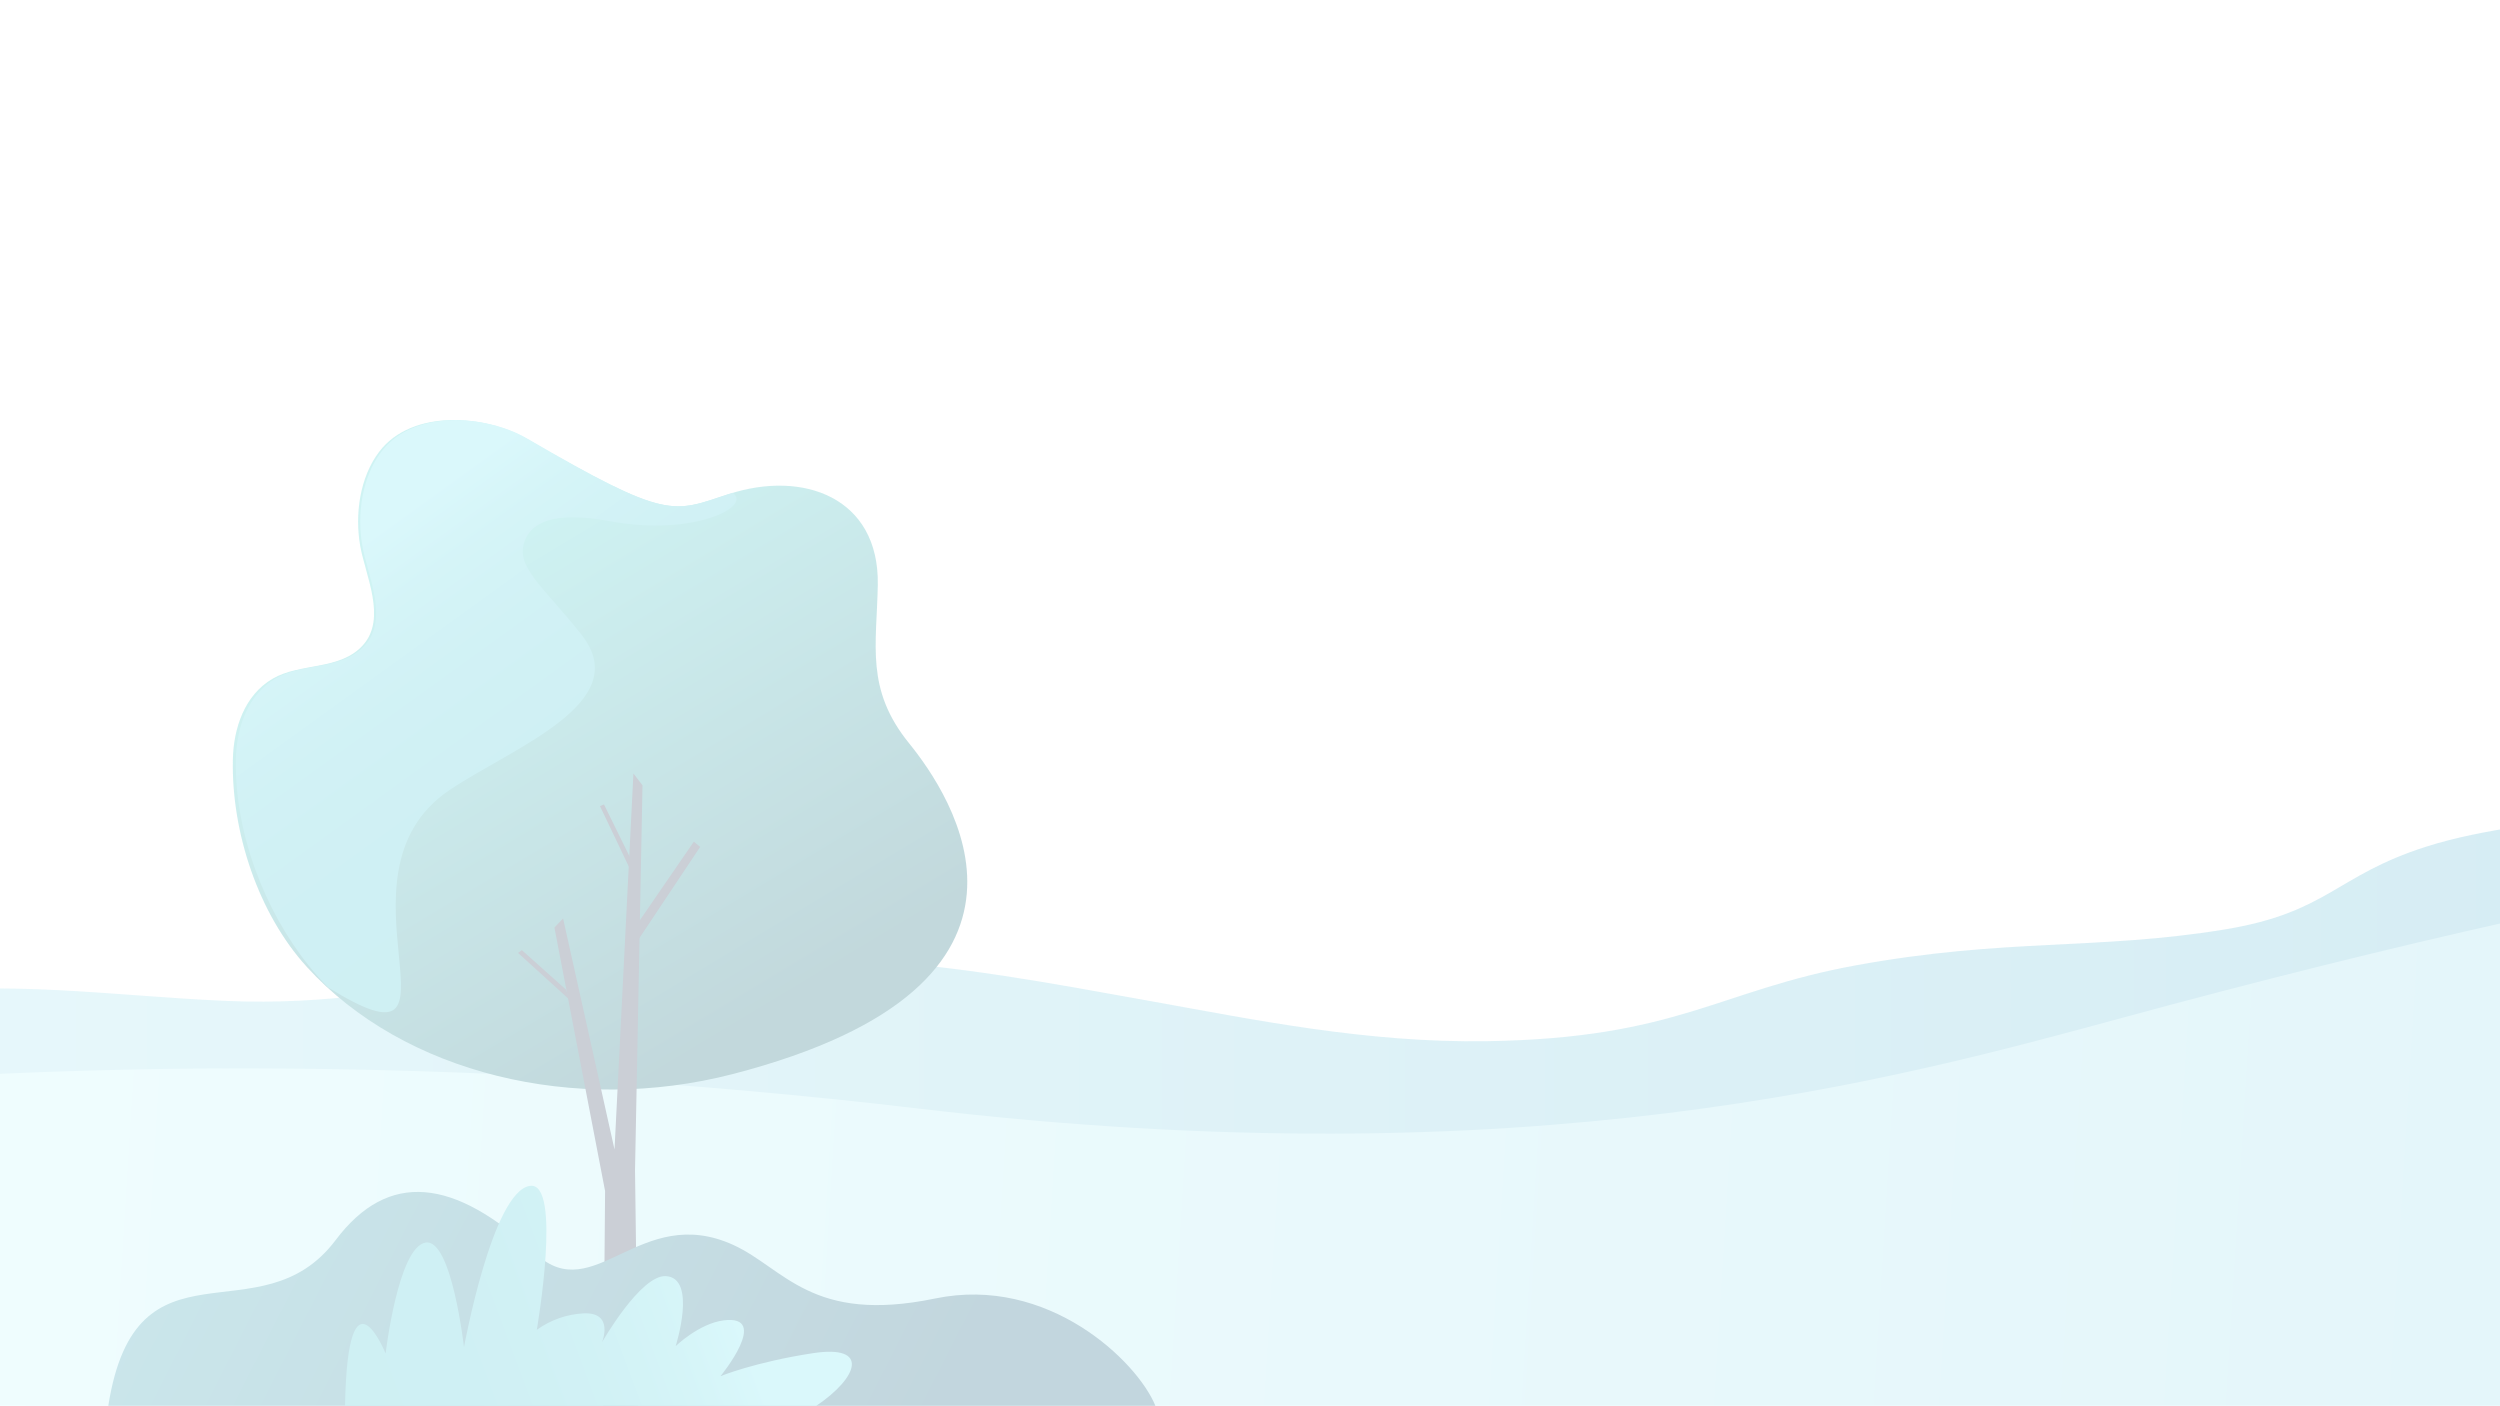 <?xml version="1.0" encoding="UTF-8"?> <svg xmlns="http://www.w3.org/2000/svg" width="1920" height="1080" viewBox="0 0 1920 1080" fill="none"><rect x="0" y="0" width="1920" height="1080" fill="#333333" stroke="none"/><g clip-path="url(#clip0_8235_79356)"><rect width="1920" height="1080" fill="white"></rect><g opacity="0.25"><path d="M-797.703 1015.98C-655.97 1042.66 -420.767 934.378 -91.766 901.924C121.138 880.912 391.989 868.655 1077.34 937.025C1389.12 968.136 1640.73 900.254 1761.62 853.181C2022.87 751.419 2285.1 675.963 2556.47 657.964C3122.06 620.501 3437.63 693.473 3760.53 746.614C3812.21 755.125 3908.41 729.552 3815.83 685.899C3745.23 652.63 3651.88 663.38 3552.39 642.694C3470.23 625.591 3431.37 607.715 3343.59 593.34C3241.21 576.604 3132.19 599.082 3024.6 593.422C2970.56 590.571 2883.77 574.609 2830.95 569.356C2778.7 564.184 2724.41 564.51 2672.57 570.374C2580.73 580.554 2502.23 575.993 2412.99 563.533C2331.77 552.212 2265.97 552.294 2179.29 572.817C2123.38 586.051 2069.3 610.972 2009.81 622.537C1960 632.229 1908.93 635.69 1863.19 650.268C1793.77 672.38 1787.91 700.844 1708.48 713.834C1610.45 729.878 1540.26 720.349 1425.18 741.402C1319.01 760.825 1288.61 797.352 1141.87 799.632C1049.58 801.058 963.518 783.181 880.952 768.359C807.909 755.247 734.377 741.239 654.864 736.963C566.438 732.199 472.276 736.882 387.92 748.691C314.551 758.952 253.674 772.227 173.469 768.685C85.288 764.816 6.181 752.193 -82.447 764.124C-157.037 774.141 -216.001 796.497 -283.795 812.012C-358.507 829.114 -444.979 833.512 -521.4 849.475C-653.081 877.002 -775.566 919.23 -829.321 973.185C-841.285 985.198 -836.809 1008.61 -797.703 1015.98Z" fill="url(#paint0_linear_8235_79356)"></path><path d="M4713.43 834.531C4474.89 880.749 4240.95 855.217 3943.69 771.983C3067.37 526.518 2447.13 559.827 1630.63 781.471C1456.67 828.707 1175.81 907.217 705.078 851.348C16.11 769.54 -692.472 852.203 -989 1079.67H6824C6601.65 901.964 5769.81 629.908 4713.43 834.531Z" fill="url(#paint1_linear_8235_79356)"></path><path d="M674.152 449.025C675.251 381.877 616.531 360.783 559.561 379.515C516.468 393.686 512.968 399.875 403.871 336.676C373.352 319.004 316.585 313.466 291.152 347.02C276.259 366.647 272.434 395.233 276.584 419.014C280.572 441.899 297.215 474.924 278.741 495.488C261.202 515.034 230.683 508.845 209.401 521.224C187.793 533.806 179.329 559.298 178.84 583.282C177.66 639.314 198.536 701.821 235.566 742.501C310.237 824.554 441.471 856.235 562.735 824.88C830.086 755.695 729.535 609.588 698.201 570.862C664.426 529.286 673.379 495.325 674.152 449.025Z" fill="url(#paint2_linear_8235_79356)"></path><path d="M562.654 378.497C561.555 378.823 560.456 379.148 559.398 379.515C516.59 393.645 513.09 399.835 404.725 336.717C374.409 319.085 318.009 313.547 292.739 347.101C277.927 366.728 274.102 395.233 278.252 419.014C282.24 441.859 298.721 474.883 280.409 495.407C262.993 514.912 232.677 508.722 211.557 521.142C190.071 533.725 181.648 559.135 181.16 583.119C180.02 639.111 203.052 699.459 237.56 742.175C242.117 747.836 246.919 753.211 251.924 758.301C370.869 832.209 247.204 672.543 345.355 606.656C393.901 574.039 487.617 539.752 446.842 487.792C417.055 449.799 394.43 435.017 403.505 414.168C408.51 402.644 423.078 391.813 469.142 400.405C532.134 412.01 578.117 389.166 562.654 378.497Z" fill="url(#paint3_linear_8235_79356)"></path><path d="M463.323 1079.67H490.059L487.698 898.747L493.436 603.154L486.478 594.033L471.95 882.826L432.438 705.364L425.805 712.368L464.707 914.71L463.323 1079.67Z" fill="#2E3E5C"></path><path d="M532.867 646.4L486.518 713.874L486.437 727.353L537.709 650.431L532.867 646.4Z" fill="#2E3E5C"></path><path d="M463.852 617.814L484.076 658.942L484.035 667.819L460.8 619.117L463.852 617.814Z" fill="#2E3E5C"></path><path d="M400.778 729.715L434.716 760.052L437.483 767.83L397.849 731.833L400.778 729.715Z" fill="#2E3E5C"></path><path d="M887.341 1079.67C873.628 1045.79 805.101 979.212 718.141 997.251C623.205 1016.96 602.33 974 563.183 956.123C491.523 923.424 456.243 1004.58 411.44 962.842C348.895 904.611 298.233 898.666 257.825 952.336C199.757 1029.5 104.536 944.07 83.172 1079.67H887.341V1079.67Z" fill="url(#paint4_linear_8235_79356)"></path><path d="M626.908 1079.67H264.987C267.063 967.566 296.158 1039.52 296.158 1039.52C296.158 1039.52 305.761 957.589 326.922 954.291C346.902 951.155 356.342 1034.67 356.342 1034.67C356.342 1034.67 378.072 915.361 406.842 910.76C432.071 906.729 412.254 1021.32 412.254 1021.32C422.834 1013.7 435.367 1009.3 448.308 1008.65C471.991 1007.68 462.306 1030.93 462.306 1030.93C462.306 1030.93 491.89 979.09 511.3 980.067C535.675 981.289 518.909 1033.82 518.909 1033.82C518.909 1033.82 536.814 1016.51 555.614 1014.07C592.36 1009.3 553.335 1056.91 553.335 1056.91C553.335 1056.91 579.419 1046.12 624.385 1039.23C668.251 1032.56 659.136 1057.93 626.908 1079.67Z" fill="url(#paint5_linear_8235_79356)"></path></g></g><defs><linearGradient id="paint0_linear_8235_79356" x1="3854.27" y1="788.059" x2="-1183.42" y2="788.059" gradientUnits="userSpaceOnUse"><stop stop-color="#1C8EB8"></stop><stop offset="1" stop-color="#C5FAFF"></stop></linearGradient><linearGradient id="paint1_linear_8235_79356" x1="7098.99" y1="841.825" x2="-174.516" y2="388.944" gradientUnits="userSpaceOnUse"><stop stop-color="#1C8EB8"></stop><stop offset="1" stop-color="#C5FAFF"></stop></linearGradient><linearGradient id="paint2_linear_8235_79356" x1="598.317" y1="771.762" x2="374.194" y2="398.891" gradientUnits="userSpaceOnUse"><stop stop-color="#0B6473"></stop><stop offset="1" stop-color="#3FD1D1"></stop></linearGradient><linearGradient id="paint3_linear_8235_79356" x1="446.059" y1="649.078" x2="276.835" y2="414.756" gradientUnits="userSpaceOnUse"><stop stop-color="#3FC3D1"></stop><stop offset="0.396" stop-color="#42C5D3"></stop><stop offset="0.634" stop-color="#4ACBD9"></stop><stop offset="0.829" stop-color="#58D5E2"></stop><stop offset="1" stop-color="#6CE3F0"></stop></linearGradient><linearGradient id="paint4_linear_8235_79356" x1="759.286" y1="1008.92" x2="-104.878" y2="568.42" gradientUnits="userSpaceOnUse"><stop stop-color="#0C5C7A"></stop><stop offset="1" stop-color="#3FC3D1"></stop></linearGradient><linearGradient id="paint5_linear_8235_79356" x1="253.999" y1="1012.98" x2="529.219" y2="910.099" gradientUnits="userSpaceOnUse"><stop stop-color="#3FC3D1"></stop><stop offset="0.396" stop-color="#42C5D3"></stop><stop offset="0.634" stop-color="#4ACBD9"></stop><stop offset="0.829" stop-color="#58D5E2"></stop><stop offset="1" stop-color="#6CE3F0"></stop></linearGradient><clipPath id="clip0_8235_79356"><rect width="1920" height="1080" fill="white"></rect></clipPath></defs></svg> 